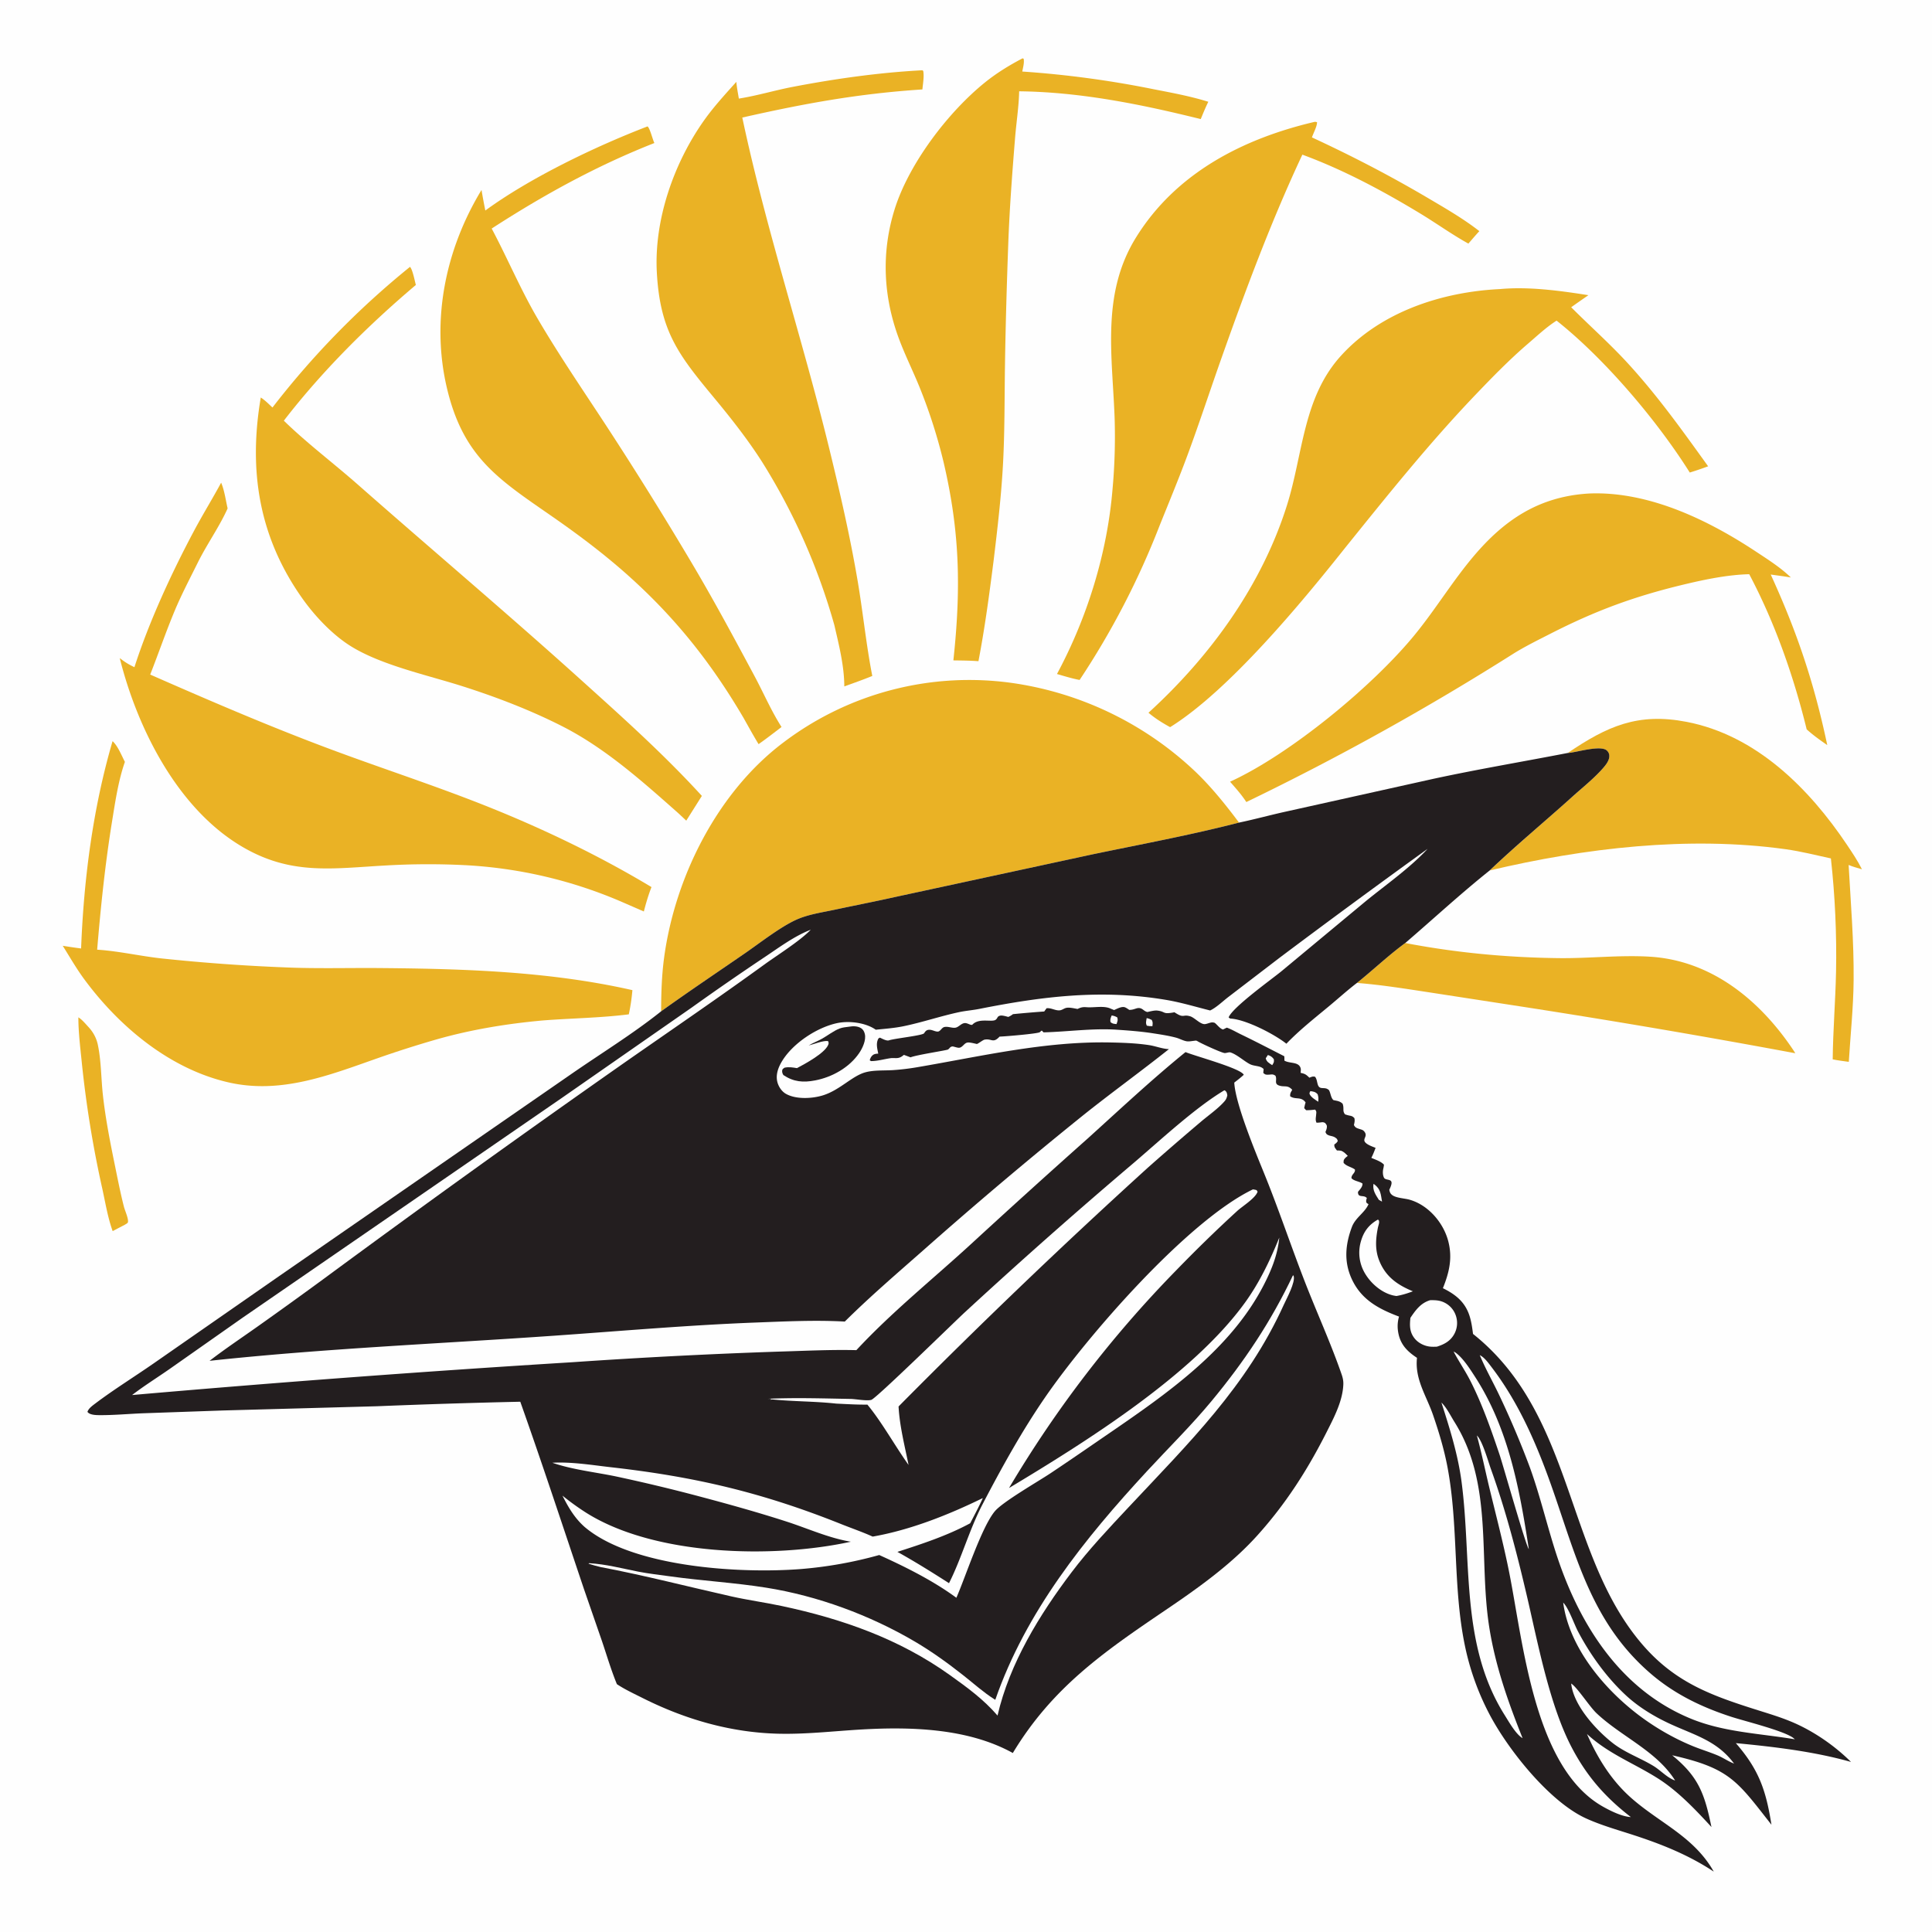 <svg xmlns="http://www.w3.org/2000/svg" style="display:block" viewBox="0 0 2048 2048" width="1024" height="1024"><path fill="#FEFEFE" d="M0 0h2048v2048H0V0z"/><path fill="#231E1F" d="M900.07 1088.34c4.139-.74 9.114-.77 12.769 1.62 2.206 1.44 3.316 3.61 3.915 6.11 1.565 6.5-2.428 15.02-5.977 20.22-10.463 15.35-28.596 25.51-46.595 28.97-12.793 2.47-22.878 1.62-33.762-5.64-.974-1.56-1.504-3.09-1.26-4.93.22-1.67 1.265-1.93 2.508-2.91 4.696-.98 8.513-.27 13.158.48 8.553-4.49 28.966-15.61 32.909-24.27.936-2.06.786-2.42.054-4.4-5.167-.81-15.063 3.33-20.532 4.63 4.318-2.65 8.931-4.31 13.347-6.71 6.362-3.45 12.634-8.58 19.32-11.21 3.11-1.23 6.841-1.53 10.146-1.96z"/><path fill="#EAB225" d="M83.067 1078.43c3.808 2.23 7.435 6.73 10.507 10.01 5.077 5.42 8.563 11.67 10.119 18.97 3.62 17 3.458 35.93 5.373 53.28 2.717 24.62 7.56 49.37 12.526 73.63 3.05 14.9 5.98 29.92 9.725 44.67 1.143 4.49 4.816 12.17 4.373 16.35-.145 1.37-2.339 2.24-3.411 2.97l-12.855 6.72c-5.086-14.11-7.621-29.58-10.815-44.23a1151.66 1151.66 0 0 1-22.04-135.84c-1.574-15.44-3.478-31-3.502-46.53zM1438.4 1041.96c17.27-13.82 33.4-29.27 51.26-42.324 53.97 10.344 107.56 15.344 162.46 16.024 32.13.4 64.6-3.44 96.61-1.54 65.68 3.88 117.18 46.45 152.47 99.35.66.99 1.27 1.99 1.88 3.02a9480.54 9480.54 0 0 0-284.27-48.56l-101.26-15.61c-26.29-3.97-52.62-8.33-79.15-10.36z"/><path fill="#EAB225" d="M1661.86 798.193c41.96-28.469 74.39-42.95 125.98-33.003 73.83 14.24 130.05 70.58 170.32 130.77 5.53 8.261 11.14 16.6 15.58 25.507-4.78-1.362-9.53-2.655-14.12-4.584 2.26 40.809 5.68 81.298 5.3 122.227-.27 28.94-3.34 57.64-5.12 86.49-5.69-.79-11.43-1.46-17.06-2.64.34-31 2.9-61.83 3.54-92.78.81-39.515-1.08-80.888-5.46-120.216-16.08-3.475-31.89-7.534-48.22-9.796-102.8-14.253-212.91-1.267-313.45 22.54 28.15-26.785 58.22-51.666 87.08-77.705 10.88-9.819 23.21-19.541 32.86-30.534 2.88-3.277 6.62-7.863 6.83-12.465.12-2.57-.63-4.533-2.5-6.343-6.34-6.138-31.78 1.748-40.59 2.463-.32.026-.64.046-.97.069z"/><path fill="#EAB225" d="M1680.52 523.404a143.706 143.706 0 0 1 9.34-.423c61.31-.665 122.01 28.957 172.05 62.075 12.42 8.22 25.79 16.696 36.48 27.107-7.07-1.263-14.23-2.123-21.34-3.125 28.03 61.264 45.99 114.887 59.93 180.792-7.45-5.137-15.14-10.601-21.83-16.696-13.9-56.644-33.6-112.826-60.9-164.445-22.8.566-47.03 5.576-69.18 10.886-52.55 12.595-93.3 27.567-141.58 52.201-12.8 6.533-25.63 12.842-37.91 20.329a2834.36 2834.36 0 0 1-284.42 158.089c-5.04-7.79-11.16-14.586-17.24-21.557 63.27-28.87 151.06-101.084 195.7-155.658 22.24-27.191 40.42-57.443 63.18-84.19 32.03-37.647 67.67-61.345 117.72-65.385zM234.43 511.672c3.477 8.098 4.848 18.603 6.858 27.264-8.814 19.632-21.959 37.952-31.59 57.388-8.263 16.678-17.124 33.477-24.317 50.64-9.37 22.359-17.283 45.522-26.155 68.112 63.648 27.954 127.244 55.352 192.419 79.627 53.253 19.834 107.419 37.434 160.312 58.342 61.112 24.158 122.307 53.413 178.636 87.288-3.293 8.482-5.826 17.07-8.103 25.869l-20.828-9.068a482.844 482.844 0 0 0-170.149-40.099 774.806 774.806 0 0 0-81.55.345c-57.805 3.119-101.849 11.067-154.806-20.762-67.404-40.512-109.635-124.692-128.223-199.01l.673.522 1.134.852c4.507 3.426 8.676 5.861 13.769 8.262 15.383-47.866 39.302-99.713 63.027-144.258 9.229-17.327 19.541-34.048 28.893-51.314z"/><path fill="#EAB225" d="M119.328 785.658c5.637 5.126 9.503 15.137 13.071 21.965-6.99 19.935-10.28 42.491-13.645 63.302-7.293 45.098-11.969 90.265-15.766 135.775 22.442 1.42 45.325 6.72 67.801 9.23a1988.17 1988.17 0 0 0 131.325 9.54c33.252 1.46 66.595.44 99.869.71 89.6.73 180.667 3.5 268.39 23.42a206.649 206.649 0 0 1-3.808 25.64c-30.086 3.81-61.047 4.13-91.323 6.5-38.32 3.49-75.595 9.59-112.644 20.12a1158.49 1158.49 0 0 0-63.128 20.17c-51.163 18.02-102.159 38.01-157.384 25.32-62.099-14.26-115.623-58.92-152.834-109.4-8.3-11.26-15.32-23.53-22.733-35.38a551.697 551.697 0 0 0 19.449 2.85c2.866-73.707 12.548-148.795 33.36-219.762zM1083.97 61.833l1.12.457c.9 4.098-.71 9.41-1.42 13.536a1065.9 1065.9 0 0 1 139.09 18.739c19.45 3.791 39.17 7.411 58.11 13.322-2.98 5.995-5.48 12.169-8.03 18.357-62.95-15.632-127.39-28.713-192.48-29.465-.36 16.227-2.98 32.787-4.3 49.018-3.01 37.229-5.87 74.697-7.24 112.028-1.59 43.385-2.86 86.923-3.52 130.327-.52 34.336-.21 68.899-2.04 103.181-1.82 34.184-5.8 68.206-9.89 102.179-4.59 36.037-9.32 71.659-16.17 107.37-8.85-.663-17.71-.715-26.58-.835 8.11-75.538 7.01-135.907-10.36-210.04a561.61 561.61 0 0 0-25.612-79.877c-6.96-17.075-15.216-33.608-21.67-50.894-16.741-44.839-18.943-91.622-4.617-137.418 15.068-48.169 56.349-102.601 95.659-134.354 12.38-10 25.87-18.28 39.95-25.631zM1590.06 306.435c30.38-2.819 63.81 1.743 93.72 6.479a1598.63 1598.63 0 0 0-18.27 12.779c20.05 20.108 41.19 38.781 60.4 59.781 31.68 34.631 57.5 70.933 84.78 108.822-6.45 2.367-12.89 4.608-19.46 6.611-34.55-54.994-90.18-120.626-141.19-161.031-10.62 6.744-20.49 16.007-30.02 24.187-19.74 16.942-37.62 35.267-55.58 54.038-49.46 51.687-93.85 107.193-138.71 162.839-46.21 58.181-123.05 151.083-185.34 189.867-8.03-4.366-15.98-9.353-22.96-15.269 65.44-59.653 119.91-134.674 146.76-219.81 17.16-54.411 16.91-113.971 57.11-158.399 42.38-46.827 107.33-67.953 168.76-70.894z"/><path fill="#EAB225" d="m977.742 74.49.931.71c1.111 5.953-.362 13.537-.883 19.605-67.67 4.41-124.913 14.867-190.928 29.802 25.062 118.287 63.394 233.083 92.072 350.443 11.386 46.596 22.106 93.066 30.152 140.37 5.716 33.606 9.039 67.681 15.583 101.124-9.778 3.989-19.742 7.497-29.672 11.084-.051-21.707-5.677-43.85-10.528-64.893a663.39 663.39 0 0 0-76.177-172.375c-14.964-23.558-32.657-46.135-50.454-67.605-38.1-45.965-58.109-70.921-61.556-133.83-3.06-55.835 17.943-115.935 49.985-161.214 10.249-14.484 22.444-27.73 34.277-40.918.514 5.935 1.698 11.847 2.669 17.723 19.218-3.032 38.061-8.769 57.191-12.434 44.838-8.591 91.719-15.22 137.338-17.592zM1393.61 129.165c.82-.118 1.7.191 2.5.357.05 4.528-3.86 11.495-5.4 16.127 42.65 19.752 83.41 40.891 123.9 64.804 18 10.632 37.12 21.676 53.56 34.571-3.99 4.273-7.77 8.797-11.62 13.199-17.34-9.577-33.72-21.396-50.68-31.682-39.55-23.986-81.83-46.624-125.31-62.597-32.79 69.909-60.03 142.966-85.77 215.722-11.9 33.626-22.99 67.504-35.32 100.989-9.52 25.868-20.18 51.44-30.45 77.026a851.906 851.906 0 0 1-84.59 163.094c-8.12-1.535-16.05-4.015-23.99-6.297 32.04-59.705 53.13-127.609 58.83-195.203a617.944 617.944 0 0 0 2.27-76.203c-2.36-65.834-14.28-131.243 22.34-190.787 42.27-68.721 113.55-105.294 189.73-123.12z"/><path fill="#EAB225" d="M686.415 134c2.587 1.986 5.298 13.647 7.253 17.617-60.967 23.952-117.593 55.136-172.465 90.659 16.751 31.475 30.466 64.306 48.541 95.206 23.309 39.848 49.674 78.155 74.889 116.821a3977.16 3977.16 0 0 1 87.75 140.994c23.777 39.96 45.501 80.406 67.438 121.373 9.603 17.933 17.678 36.825 28.632 53.977-8.042 6.146-16.035 12.366-24.323 18.18-5.591-9.136-10.726-18.562-15.983-27.893-34.064-58.043-72.101-106.002-122.399-150.989-24.213-21.657-50.673-41.699-77.306-60.273-58.124-40.537-96.639-63.16-114.44-137.265-17.416-72.504-1.903-147.923 36.423-211.022a677.745 677.745 0 0 0 4.043 21.772c47.645-34.832 117.016-68.074 171.947-89.157z"/><path fill="#EAB225" d="M434.634 282.866c2.851 3.109 4.93 14.754 6.2 19.188-50.717 42.909-99.302 91.205-139.952 143.89 24.497 23.892 52.489 44.899 78.217 67.545 78.307 68.925 158.048 136.242 235.533 206.093 44.36 39.989 89.054 79.94 129.371 124.106l-16.534 26.231-8.212-7.708c-37.999-33.665-77.304-68.891-122.846-92.12-33.792-17.235-70.717-31.388-106.831-42.856-36.735-11.665-84.552-21.943-116.929-41.763-19.704-12.063-38.468-31.889-51.83-50.66-46.344-65.104-57.616-135.741-44.385-213.435 4.546 2.899 8.432 6.957 12.395 10.599a894.348 894.348 0 0 1 145.803-149.11zM700.807 1072.06c.065-19.15.643-38.24 3.224-57.24 11.613-85.463 56.569-175.037 126.145-227.561a326.265 326.265 0 0 1 243.114-63.22 355.359 355.359 0 0 1 194.82 94.854c16.77 16.238 31.35 34.471 45.33 53.102-51.12 13.168-103.39 22.854-155.07 33.605L948.1 951.032c-21.055 4.702-42.242 8.825-63.343 13.327-13.441 2.868-28.408 4.987-40.956 10.736-17.077 7.824-38.336 24.549-54.143 35.445-29.601 20.4-59.67 40.54-88.851 61.52z"/><path fill="#231E1F" d="M1142.28 1069.54c3.61-1.75 5.65-2.16 9.62-1.84 8.13.65 18.22-1.93 25.55 1.54.67.32 1.36.56 2.05.84l1.49.62c3.19-1.35 8.16-4.2 11.54-2.9 1.54.6 3.16 1.83 4.57 2.73 2.36-.03 3.9-.4 6.15-1.13 2.3-.75 4.05-1.3 6.44-.31 1.16.47 2.36 1.51 3.39 2.23 1.06.74 1.91 1.12 3.15 1.45 3.2-.63 7.45-1.88 10.68-1.5 9.18 1.09 4.97 4.29 18.06 1.78 10.52 6.97 8.37 1.83 16.63 4.26 4.76 1.4 10.96 8.86 15.83 8.28 1.77-.22 3.7-1 5.43-1.46 1.9-.49 2.94-.45 4.8.12 2.91 2.25 5.41 6.17 8.82 7.05l3.98-1.96c5.1 1.77 9.94 4.7 14.81 7.05 15.54 7.5 30.77 15.45 46.15 23.28.11 1.55.14 3.04.08 4.6 5.48 3.4 15.4.86 17.28 8.29.33 1.32.02 3.33-.09 4.71 4.68.94 5.91 1.81 9.28 5.13l1.34-.52c2.09-.75 2.5-.88 4.67-.5 3.36 4.01 1.34 11.46 7.07 11.96 3.23.28 5.16-.09 7.73 2.26 1.87 3.35 1.91 8.05 4.69 10.53 3.99.93 6.7.97 9.75 3.84.74 2.08.86 3.53.85 5.69-.02 2.42.21 3.49 1.64 5.54 1.84.68 3.5 1.13 5.41 1.49 2.14.4 3.03.98 4.59 2.56.61 2.72.1 4.68-.51 7.32 1.4 2.69 2.75 3.15 5.58 4.09 2.82.92 4.53 1.05 6.19 3.9 3.05 5.24-5.42 7.76 3.46 12.84 2.38 1.36 5.21 2.34 7.74 3.38-1.37 3.62-2.72 7.15-4.5 10.59 4.25 1.9 10.25 3.74 13.37 7.21-.13 1.61-.37 2.93-.74 4.52-.65 2.84-.57 6.73.82 9.34 1.73 3.29 9.2.54 7.82 6.88-.47 2.17-1.32 3.91-2.24 5.92.54 2.55 1.07 4.09 3.28 5.7 4.14 3.03 13.03 3.33 18.07 4.75 20.01 5.61 36.03 24.38 41.16 44.02 4.67 17.84 1.02 33.15-5.68 49.83 13.12 6.48 23.15 14.24 28.01 28.67 2.14 6.32 3.08 13.21 3.92 19.81 107.89 85.8 97.28 233.83 179.67 329.37 34.08 39.52 71.58 53.44 119.46 68.61 13.88 4.4 27.94 8.5 41.29 14.36 21.79 9.56 43.4 24.58 60.24 41.35-39.3-11.06-81.44-16.06-122.05-19.92 24.41 28.14 31.91 49.69 37.74 86.49-36.32-46.21-43.81-59.75-105.22-73.61 28.25 22.99 34.4 41.18 41.63 76.05-16.84-18.33-35.37-37.91-56.45-51.33-25.68-16.34-52.63-26.12-75.51-47.28 11.16 25.38 25.72 49.02 46.64 67.56 30.31 26.87 66.66 41.04 87.76 78.32-26.92-17.81-55.5-29.16-86.03-39.07-16.48-5.34-33.42-10.11-49.22-17.28-39.01-17.69-83.38-73.51-103.06-111.5a276.38 276.38 0 0 1-25.75-72.89c-12.61-61.97-6.45-126-18.24-188.22-3.52-18.6-9.04-36.93-15.18-54.81-7.08-20.65-19.61-38.08-17.11-60.86-9.54-6.28-16.85-13.23-19.48-24.85-1.45-6.38-1.4-12.6.44-18.87-21.84-8.22-40.21-18.04-50.28-40.2-8.31-18.29-6.58-36.36.29-54.75 3.76-10.06 13.84-15.23 17.64-24.23-1.05-.73-2.18-1.02-2.41-2.36-.27-1.55.19-2.67.63-4.13-3.34-3.91-9.6.4-9.37-6.56 2.08-2.62 5.03-5.4 4.73-8.84-3.56-2.39-8.98-2.56-11.64-5.66-.17-4.15 4.36-5.43 3.63-9.23-3.83-2.73-8.99-3.37-11.97-7.02-.06-2.36-.04-3.17 1.69-5.06.65-.71 2.04-1.76 2.83-2.38a88.945 88.945 0 0 0-1.76-1.78c-3.4-3.31-5.2-4.2-10.01-4.1-1.74-2.46-2.73-3.08-2.59-6.15 1.81-1.29 2.55-1.78 3.69-3.75l-.89-2.12c-1.94-1.74-3.07-2.37-5.63-3-.34-.08-2.31-.54-2.67-.68-2.52-1-2.89-1.33-3.91-3.64.49-1.33 1.19-2.87 1.4-4.27.44-2.82-.15-3.18-1.77-5.34-1.85-.87-2.41-.91-4.51-.62-1.64.22-2.95.38-4.63.28-1.32-2.84-.63-5.19-.39-8.16.2-2.53.71-3.62-1.06-5.66-3.21.39-6.3.68-9.54.65l-2.03-2.21c.32-1.62.65-3.2 1.09-4.79.12-.43.24-.85.36-1.27-4.73-6.61-10.69-2.58-16.3-6.47-.29-3.18.67-4.15 2.15-6.92-5.11-5.53-8.17-2.5-14.02-4.54-5.6-1.96-1.58-6.15-3.8-10.41-3.12-2.02-3.91-1.16-7.46-1.06-2.72.08-3.43-.03-5.41-1.91l.39-4.05c-1.92-1.94-3.83-2.48-6.49-3.04-3.12-.66-5.76-.89-8.61-2.45-6.1-3.33-13.68-10.2-20.14-12.15-1.56-.48-4.52.85-6.23.66-3.57-.4-25.03-10.29-28.65-12.55-1.47-.91-2.05-.58-3.83-.39-2.42.26-5.01.84-7.46.5-3.64-.5-7.77-2.9-11.51-3.88-8-2.11-16.33-3.36-24.5-4.62-12.51-1.95-25.26-2.91-37.89-3.76-25.94-1.76-52.11 2.12-77.98 2.78l-1.91-1.93c-1.34 1.04-.9.64-2.02 1.71-1.74 1.66-38.5 4.68-42.71 4.73-6.94 7.55-8.36 1.77-15.86 3.22-1.82.35-5.86 3.69-8.15 4.62-2.62-.59-5.34-1.3-8.02-1.57-4.49-.45-5.35 2.59-8.53 4.73-2.08 1.4-3.95.7-6.18.14-.35-.09-2.6-.75-3.05-.72-2.83.21-2.85 1.93-4.87 3.24-1.45.95-32.741 5.57-39.703 8.3l-7.039-2.61c-.227.18-.452.37-.682.55-1.632 1.26-2.849 2.1-4.903 2.6-2.639.63-5.561-.03-8.274.34-7.069.96-13.807 3.09-21.004 3.11l-1.343-.86c.592-2.26 1.543-4.23 3.508-5.67 1.559-1.13 3.664-1.32 5.518-1.36-1.058-5.5-2.697-10.94.221-16.12l1.488-.85c2.585 1.13 7.063 3.78 9.768 2.84 5.649-1.97 35.497-5.06 37.103-7.47 1.154-1.74 2.06-3.12 4.161-3.56 3.698-.77 6.652 1.64 10.066 1.79 2.903.12 4.24-3.92 6.905-4.74 4.07-1.26 9.17 1.64 12.97.38 3.04-1.01 5.33-4.24 8.81-4.66 1.77-.21 3.84.8 5.46 1.42 1.47.55.82.37 2.61.48 6.94-7.89 20.93-2.45 24.93-5.46 2.28-1.71 1.44-3.72 4.96-4.37 2.26-.41 6.17.84 8.4 1.39 1.89-.82 3.36-1.75 5.02-2.96a1293.39 1293.39 0 0 1 33.08-2.82 117.604 117.604 0 0 1 2.51-3.45c4.75-.43 8.4 2.17 12.83 2.29 3.38.09 5.08-2.01 8.07-2.67 3.4-.75 8.48.62 11.93 1.16z"/><path fill="#FEFEFE" d="M1215.52 1079.22c2.06.38 3.55 1.02 5.41 1.97 1.32 2.68.96 3.68.67 6.59-2.14.08-3.82-.04-5.91-.52-1.49-2.91-.63-4.86-.17-8.04zM1178.43 1076.44c2.35.35 3.85.88 5.93 2.04.95 3.07.17 4.1-.81 7.1-2.92-.37-4.1-.19-6.38-2.12-.54-2.97.17-4.33 1.26-7.02zM1344 1118.35c2.92.9 4.53 2.03 6.34 4.48.33 3.26-.04 3.45-1.77 6.3-3.07-2.13-6.03-3.52-6.83-7.31l2.26-3.47zM1389.02 1156.64c3.43.47 5.41.69 7.75 3.37.96 3 .93 4.76.6 7.9-2.93-2.05-7.31-4.5-8.95-7.76-.76-1.51-.01-2.08.6-3.51zM1455.98 1254.92c.27.17.55.33.8.52 6.94 5.24 6.81 10.38 8.23 18.33l-3.37-1.88c-3.5-5.62-6.84-10.19-5.66-16.97z"/><path fill="#231E1F" d="M1417.03 1219.34c4.57-4.07 9.79-9.35 15.56-11.59l1.59.38c1.68 3.06 3.86 8.66 7.37 9.8 3.62 1.18 8.36-.5 11.66 1.58l-.08 2.3c-2.83 1.66-7.58.08-9.2 1.88 1.95 5.15 10.16 9.34 8.82 15.03-2.24.69-2.25.7-4.22-.4-3.22-1.8-14.09-13.87-16.07-13.93-1.25-.03-2.44.55-3.66.83a88.945 88.945 0 0 0-1.76-1.78c-3.4-3.31-5.2-4.2-10.01-4.1z"/><path fill="#FEFEFE" d="M1665.51 1784.63c6.3 3.83 19.4 24.41 26.93 31.51 26.26 24.77 63.69 40.02 83.24 71.25-8.18-2.67-15.38-10.78-22.81-15.32-14.5-8.84-30.39-14.1-43.9-24.82-17.35-13.77-40.95-39.47-43.46-62.62zM1460.65 1292.81c.85.69 1.11.71 1.27 2.23.17 1.56-1.05 4.99-1.39 6.77-2.29 11.93-3.08 23.22 1.62 34.79 6.86 16.94 19.4 25.57 35.58 32.23-5.88 2.21-11.28 3.92-17.48 4.99-1.44-.22-2.84-.44-4.25-.8-11.91-3.1-22.89-12.68-29.03-23.11a42.808 42.808 0 0 1-4.39-33.88c2.97-10.61 8.55-17.88 18.07-23.22zM1540.86 1432.73c1.26.59 1.52.65 2.78 1.63 7.76 5.97 14.6 16.84 19.87 24.95 35.51 54.71 47.44 119.51 57.11 182.82-2.91-2.67-27.17-88.72-31.12-100.42-8.8-26.09-18.14-52.89-30.63-77.51-5.46-10.77-12.32-20.8-18.01-31.47zM1516.02 1378.26c5.52-.09 10.27.06 15.29 2.61a23.796 23.796 0 0 1 12.31 14.92 24.247 24.247 0 0 1-2.1 18.46c-4.16 7.46-10.57 10.82-18.42 13.3-2.17.07-4.37.15-6.53-.02-6.19-.47-12.71-3.57-16.71-8.35-5.71-6.84-5.67-13.97-4.74-22.27 5.57-8.22 10.94-15.7 20.9-18.65zM1657.05 1698.8c5.86 5.94 11.49 22.58 15.62 30.45 12.96 24.73 30.66 49.22 51.12 68.11 13.88 12.82 31.08 23.03 48.25 30.8 25.74 11.65 48.54 17.58 66.13 41.31-5.97-2.24-11.59-6.23-17.6-8.74-8.67-3.6-17.69-6.32-26.38-9.89-20.48-8.4-40.69-20.17-58.24-33.62-36.45-27.92-72.71-71.55-78.9-118.42zM1527.98 1486.79c5.39 5.1 9.77 14.09 13.79 20.51 41.45 66.1 25.41 144.08 36.83 217.18 6.46 41.3 19.94 79.37 35.4 118.05-7.16-4.18-14.37-17.14-18.82-24.19-47.44-75.09-34.81-163.61-45.86-247.51-3.78-28.74-12.49-56.54-21.34-84.04z"/><path fill="#FEFEFE" d="M1565.54 1521.64c5.84 5.45 11.92 27.35 14.92 35.69 15.89 44.24 27.55 89.23 38.23 134.97 11.68 50.06 23.92 115.52 47.65 160.58 15.99 30.35 35.45 52.43 62.42 73.27-9.42-.44-22.06-6.76-30.18-11.4-72.78-41.58-84.03-175.15-99.21-250.15-5.86-28.94-13.34-57.5-20.28-86.2-4.58-18.9-8.43-37.99-13.55-56.76zM1568.64 1436.51c5.03 2.47 9.13 8.34 12.48 12.72 30.08 39.27 49.43 85.42 65.52 131.8 25.35 73.08 42.04 140.77 103.64 193.48 25.16 21.52 53.83 35.26 85.1 45.41 13.89 4.51 56.58 14.97 65.95 22.67.44.37.86.76 1.3 1.14-36.92-6.2-75.24-7.46-110.26-21.87-73.58-30.26-116.84-97.58-141.24-170.32-10.67-31.83-17.99-64.55-29.48-96.22a954.972 954.972 0 0 0-32.99-77.62c-6.58-13.73-14.2-27.12-20.02-41.19z"/><path fill="#231E1F" d="M1661.86 798.193c.33-.023.65-.043.97-.069 8.81-.715 34.25-8.601 40.59-2.463 1.87 1.81 2.62 3.773 2.5 6.343-.21 4.602-3.95 9.188-6.83 12.465-9.65 10.993-21.98 20.715-32.86 30.534-28.86 26.039-58.93 50.92-87.08 77.705-30.62 24.424-59.74 51.389-89.49 76.928-17.86 13.054-33.99 28.504-51.26 42.324-10.3 7.9-19.93 16.66-29.93 24.94-15.23 12.64-31.14 25.19-44.85 39.49-.33-.26-.66-.53-1-.79-12.94-9.9-41.24-24.42-57.32-25.79-1.87-.16-1.08.01-2.91-1.3 3.88-10.53 45.38-40.26 55.88-48.85l89.31-74.207c21.73-17.732 46.73-35.112 65.78-55.663a10361.4 10361.4 0 0 0-156.7 115.28l-54.37 41.64c-6.01 4.57-12.78 11.27-19.48 14.44-15.4-3.84-30.68-8.51-46.34-11.16-68.58-11.61-131.22-3.84-198.53 9.53-7.02 1.39-14.18 1.89-21.17 3.38-19.895 4.25-39.322 10.92-59.275 15-9.56 1.95-19.432 2.66-29.127 3.65l-.83-.55c-10.819-7.12-27.932-9.14-40.484-6.38-21.19 4.65-46.027 21.02-57.612 39.54-4.123 6.59-7.318 14.45-5.521 22.33 1.175 5.14 4.586 10.42 9.234 13.05 10.663 6.05 27.921 5.1 39.252 1.56 17.845-5.56 30.631-20.35 44.666-24.33 8.936-2.53 19.809-1.81 29.126-2.37a251.756 251.756 0 0 0 25.592-3.02c67.949-11.55 135.419-27.71 204.859-26.33 13.65.27 27.66.75 41.16 2.77 7.25 1.08 13.99 3.96 21.3 4.31-29.75 23.65-60.63 45.93-90.37 69.67a4712.45 4712.45 0 0 0-169.753 143.3c-28.088 24.75-56.894 49.44-83.467 75.81-31.386-1.73-62.761-.16-94.138 1.02-71.64 2.72-143.172 9.02-214.684 14.02-121.535 8.49-243.394 13.52-364.549 26.58 16.095-12.41 33.128-23.79 49.726-35.53a5350.83 5350.83 0 0 0 72.318-52.12 16329.2 16329.2 0 0 1 318.036-228.62c49.428-34.47 99.121-68.36 147.918-103.75 13.857-10.05 37.971-25.101 49.277-36.959-17.441 6.76-33.211 18.619-48.738 28.949a2940.25 2940.25 0 0 0-77.377 53.5l-137.856 95.95-338.137 232.78-77.615 54.52c-13.143 9.17-27.001 17.79-39.682 27.55a18464.8 18464.8 0 0 1 467.177-34.82 6243.85 6243.85 0 0 1 218.924-11.24c27.1-.76 54.571-2.21 81.665-1.52 37.55-40.46 81.623-75.77 122.265-113.13a9827.97 9827.97 0 0 1 122.89-111.17c34.25-30.96 67.88-62.52 103.75-91.66 10.41 4.32 58.65 17.24 61.75 24.06-3.19 2.98-6.62 5.61-10.06 8.28 1.17 22.33 22.28 73.21 31.44 95.69 15.41 37.84 28.29 76.5 43.04 114.57 12.79 33.02 27.81 65.78 39.36 99.19 1.22 3.55 1.91 6.75 1.76 10.52-.7 17.79-10 35.25-17.88 50.85-20.28 40.1-43.45 76.2-73.67 109.64-28.12 31.11-63.38 55.99-97.92 79.39-65.45 44.33-119.24 81.82-160.87 150.81-48.12-26.66-109.86-28.06-163.633-24.74-28.016 1.73-56.191 4.93-84.29 4.3-50.915-1.14-99.303-15.15-144.625-37.9-9.005-4.52-18.777-9.06-27.158-14.64-6.118-14.88-10.663-30.38-15.81-45.61l-19.014-54.95c-22.317-66.29-44.191-132.92-67.588-198.83a8129.74 8129.74 0 0 0-151.54 4.78l-164.127 4.51-84.472 2.96c-15.186.62-30.68 2.07-45.847 1.97-3.562-.02-9.39-.13-12.176-2.71-.252-.24-.437-.53-.656-.8 1.248-3.63 4.984-6.31 7.976-8.58 20.16-15.24 41.946-28.66 62.698-43.11l132.446-92.12 309.364-213.98c31.737-22.03 65.467-42.67 95.619-66.75 29.181-20.98 59.25-41.12 88.851-61.52 15.807-10.896 37.066-27.621 54.143-35.445 12.548-5.749 27.515-7.868 40.956-10.736 21.101-4.502 42.288-8.625 63.343-13.327l210.27-45.432c51.68-10.751 103.95-20.437 155.07-33.605 15.99-3.333 31.77-7.657 47.71-11.233l158.95-35.316c47.07-10.136 94.52-18.093 141.76-27.253z"/><path fill="#FEFEFE" d="m1370.63 1351.8.66.68c2.21 6.49-7.42 24.03-10.31 30.4-39.3 86.83-101.16 147.03-165.09 215.33-20.7 22.12-41.57 44.18-59.88 68.36-34.08 45.03-65.73 96.45-78.59 151.99-14.97-17.3-31.84-29.56-50.35-42.8-53.847-38.52-114.216-59.68-178.519-73.36-17.707-3.77-35.716-6.2-53.371-10.17-46.047-10.35-92.035-22.29-138.416-31.06-4.386-1.02-8.639-2.23-12.926-3.61l.588-.53c18.196 1.09 34.376 5.47 52.123 8.97 11.069 2.17 22.523 3.41 33.697 4.98 33.835 4.74 68.224 6.66 101.92 12.02 54.569 8.68 109.809 29.04 157.413 57.02 18.318 10.76 35.221 23.01 51.881 36.15 10.62 8.37 21.06 17.81 32.5 25.01.36.23.72.45 1.08.67 32.53-93.54 94.49-170.55 160.84-242.37 22.84-24.72 47.04-48.48 68.5-74.41 34.74-41.96 62.92-84.07 86.25-133.27z"/><path fill="#FEFEFE" d="M1297.87 1155.75c.24.1.51.15.72.3 1.96 1.49 1.97 2.74 2.44 5.01-.54 2.39-1.22 4.3-2.85 6.19-6.85 7.94-17.21 15.05-25.23 21.89a3241.04 3241.04 0 0 0-56.4 48.84 6853.69 6853.69 0 0 0-264.031 252.94c1.081 20.67 6.513 41.71 10.594 61.99-14.319-20.09-28.451-45.65-43.65-63.96-11.003.15-22.031-.57-33.021-1.07-22.619-2.49-45.662-2.17-68.386-4.49l-1.06.58.343-1.08-3.284-.11c29.048-1.34 58.749-.36 87.849.15 5.242.09 17.176 2.4 21.757.97 5.373-1.67 88.549-83.11 99.029-92.75a5746.15 5746.15 0 0 1 179.64-158.88c28.04-23.99 64.96-58.3 95.54-76.52z"/><path fill="#FEFEFE" d="M1328.09 1260.82c.74.03 1.47.2 2.21.33 2.14.41 1.67.42 2.8 2.07-2.32 7.01-15.86 15.2-21.66 20.5-22.14 20.24-43.93 41.54-64.81 63.07a1217.42 1217.42 0 0 0-177.02 230.57c80.93-48.62 194.45-119.54 250.09-196.47 15.32-21.18 26.67-44.86 36.41-69.02-1.77 18.17-8.01 33.74-16.29 49.93-34.97 68.26-101.93 114.94-163.5 157.17-20.89 14.32-41.72 28.76-62.81 42.79-13.28 8.84-50.74 30.32-59 40.32-14.06 17.01-30.89 69.2-40.71 91.63-24.511-18.04-54.029-32.8-81.772-45.32a440.142 440.142 0 0 1-82.724 14.83c-64.41 5.13-179.175-1.67-229.65-44.66-10.498-9.3-17.2-20.72-23.431-33.14a268.478 268.478 0 0 0 24.325 17.63c72.592 46.35 199.028 49.28 281.393 31.23-23.185-3.8-45.641-14.05-67.961-21.28-29.893-9.67-60.679-18.25-91.06-26.33a1841.97 1841.97 0 0 0-90.927-21.79c-21.715-4.44-45.599-7.07-66.453-14.3 20.315-1.15 42.065 2.48 62.267 4.77 89.135 10.08 160.219 26.79 243.843 60.24 11.112 4.44 22.511 8.35 33.418 13.27 39.894-6.97 80.552-23.11 116.792-40.88-4.1 9.06-8.83 17.9-13.4 26.74-24.42 13.18-50.853 21.84-77.164 30.33 18.721 10.43 36.673 21.62 54.694 33.18 13.16-25.91 21.52-56.77 35.63-83.78 20.27-38.79 41.41-77.12 66.24-113.21 44.39-64.55 150.56-186.8 220.23-220.42z"/></svg>